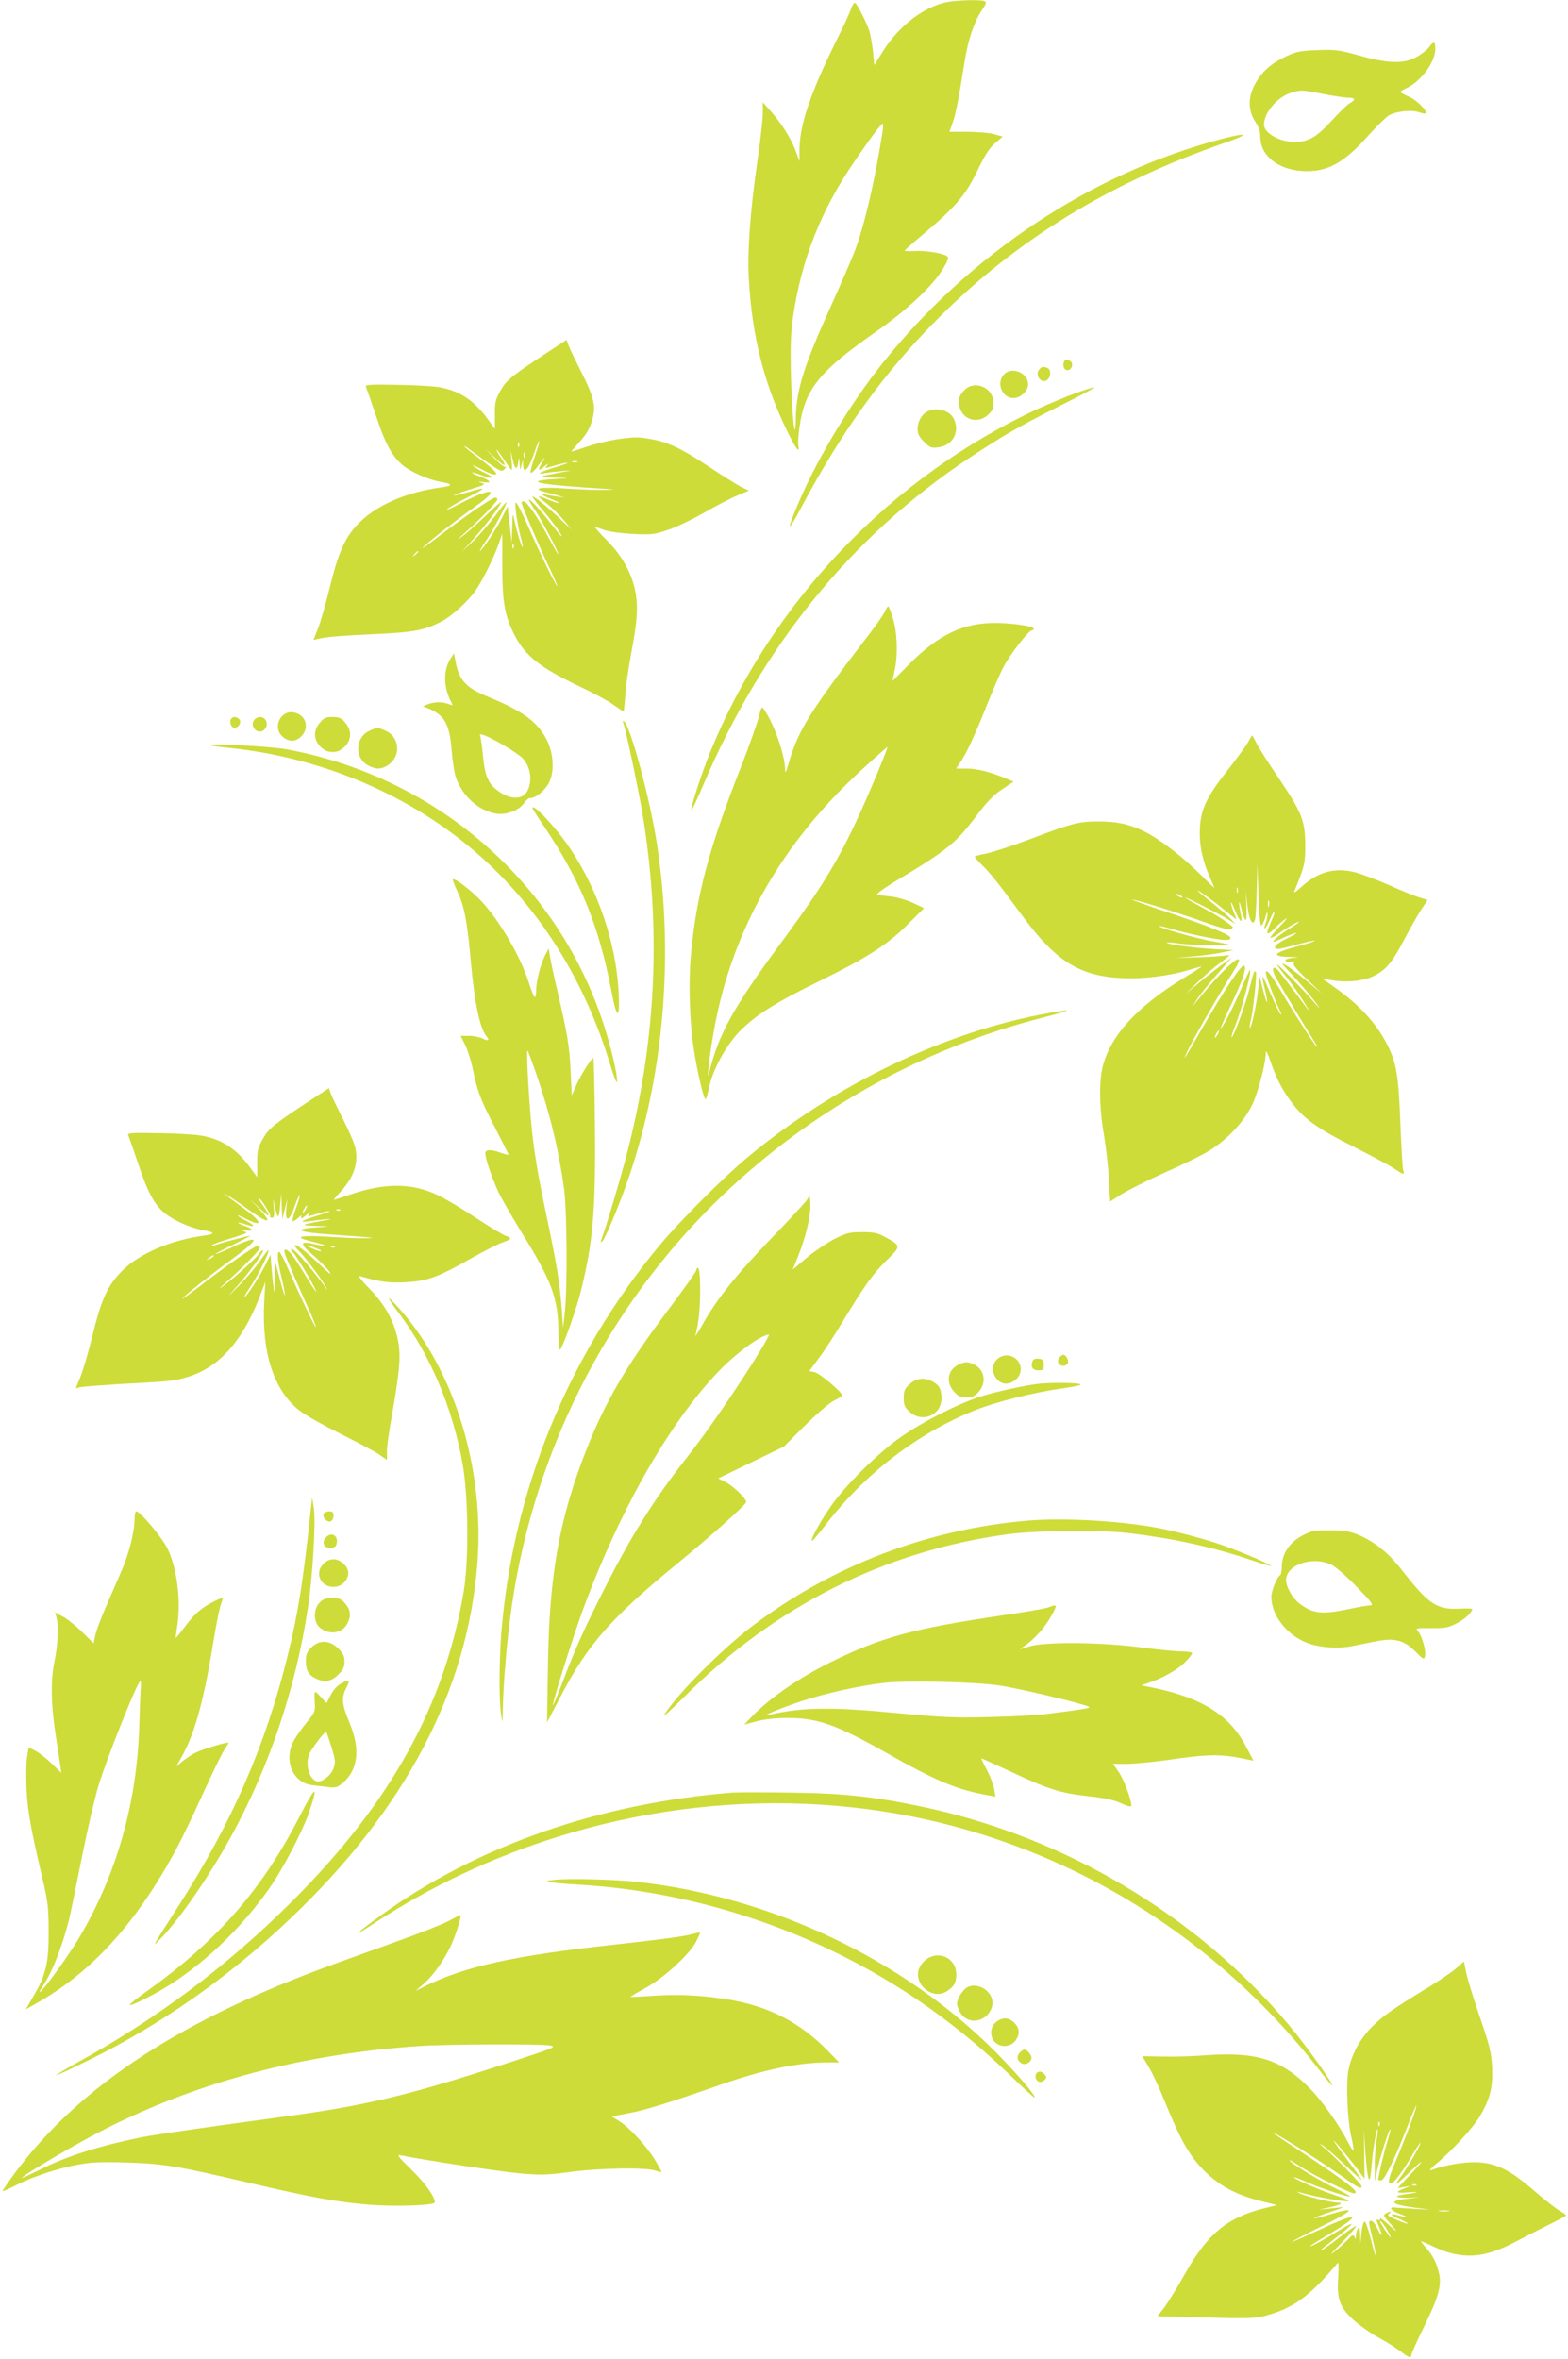 <?xml version="1.0" standalone="no"?>
<!DOCTYPE svg PUBLIC "-//W3C//DTD SVG 20010904//EN"
 "http://www.w3.org/TR/2001/REC-SVG-20010904/DTD/svg10.dtd">
<svg version="1.0" xmlns="http://www.w3.org/2000/svg"
 width="851pt" height="1280pt" viewBox="0 0 851 1280"
 preserveAspectRatio="xMidYMid meet">
<g transform="translate(0,1280) scale(0.1,-0.1)"
fill="#cddc39" stroke="none">
<path d="M5141 12789 c-126 -25 -261 -128 -349 -267 l-47 -75 -7 74 c-5 40
-13 89 -19 109 -15 46 -66 147 -78 154 -5 4 -15 -11 -22 -31 -6 -21 -42 -99
-80 -174 -139 -280 -198 -453 -200 -588 l0 -66 -22 60 c-25 66 -75 145 -137
215 l-40 45 0 -58 c0 -32 -13 -151 -30 -265 -39 -276 -54 -479 -46 -632 17
-314 82 -572 212 -837 45 -91 66 -117 57 -70 -3 13 0 57 6 99 29 207 107 304
422 523 162 113 305 248 358 338 28 48 32 60 20 68 -26 16 -120 31 -175 27
-30 -1 -54 -1 -54 2 0 3 44 42 98 87 175 147 232 213 295 344 42 87 66 125 97
152 l42 36 -43 12 c-24 8 -89 13 -145 14 l-101 0 18 51 c17 49 30 116 64 329
19 120 52 217 93 278 25 37 28 47 15 51 -21 9 -150 5 -202 -5z m-353 -716
c-44 -273 -97 -498 -150 -638 -17 -44 -75 -177 -128 -295 -148 -326 -188 -455
-191 -610 -3 -149 -19 -5 -26 220 -4 172 -2 238 11 330 45 309 152 580 332
842 85 125 146 207 155 207 3 1 2 -25 -3 -56z"/>
<path d="M7757 12545 c-10 -13 -39 -37 -65 -52 -68 -41 -158 -39 -316 6 -108
30 -128 33 -225 29 -89 -3 -115 -8 -163 -30 -76 -35 -123 -72 -158 -124 -58
-83 -63 -167 -15 -238 16 -24 25 -51 25 -77 0 -103 94 -179 230 -187 134 -7
224 42 364 201 43 48 91 94 107 103 42 21 121 29 160 15 18 -6 34 -9 37 -6 12
12 -52 75 -93 91 -25 11 -45 22 -45 25 0 3 15 13 34 21 81 39 156 142 156 215
0 39 -9 41 -33 8z m-575 -255 c57 -11 118 -20 136 -20 38 0 41 -12 9 -29 -13
-7 -56 -48 -96 -92 -87 -95 -129 -119 -206 -119 -81 0 -165 48 -165 94 1 66
72 149 147 173 52 16 59 16 175 -7z"/>
<path d="M6630 12046 c-705 -185 -1367 -624 -1842 -1219 -169 -212 -348 -508
-447 -739 -74 -171 -72 -191 4 -48 222 418 454 740 745 1031 429 430 935 739
1560 955 135 46 124 58 -20 20z"/>
<path d="M2980 10894 c-204 -134 -232 -156 -264 -214 -27 -48 -31 -64 -30
-131 l0 -76 -41 56 c-74 100 -150 150 -260 170 -33 6 -138 12 -233 13 -150 3
-171 1 -166 -12 4 -8 29 -80 56 -160 54 -164 96 -233 165 -280 53 -34 135 -67
193 -76 58 -10 57 -20 -3 -28 -196 -26 -362 -100 -460 -205 -66 -71 -102 -153
-148 -341 -22 -89 -50 -189 -64 -222 l-24 -60 22 5 c42 11 123 18 317 27 204
9 262 20 354 67 57 29 145 109 187 169 39 56 98 176 124 249 l21 60 0 -175 c0
-196 13 -268 64 -371 61 -119 138 -180 365 -288 70 -33 149 -76 176 -96 27
-19 51 -35 53 -35 2 0 6 37 9 83 3 45 16 143 30 217 35 186 40 254 28 335 -17
105 -69 203 -156 292 -40 40 -69 73 -65 73 4 0 27 -7 51 -16 25 -9 91 -18 154
-21 101 -5 117 -3 190 22 44 14 131 56 194 92 63 36 143 78 179 93 l66 28 -45
22 c-24 13 -98 59 -164 103 -177 117 -243 146 -371 162 -63 8 -201 -15 -303
-50 -41 -14 -77 -25 -79 -25 -3 0 14 20 36 44 48 52 68 88 81 147 14 62 0 115
-66 244 -30 60 -61 123 -67 140 l-11 31 -95 -62z m-78 -573 c-16 -45 -26 -84
-21 -86 4 -3 20 12 35 32 40 55 50 63 25 21 -26 -43 -19 -48 18 -15 14 12 19
14 12 5 -16 -22 -18 -21 43 -3 27 8 56 15 65 14 9 0 -19 -10 -62 -23 -79 -23
-116 -43 -62 -33 17 3 59 8 95 11 62 5 61 5 -19 -9 -47 -9 -87 -17 -89 -20 -3
-3 33 -6 79 -7 68 -1 73 -2 24 -5 -237 -12 -136 -33 270 -57 28 -1 12 -3 -35
-4 -47 -1 -143 3 -215 8 -131 9 -181 0 -109 -19 22 -5 55 -15 74 -20 l35 -11
-40 6 c-22 3 -51 8 -65 11 -37 9 -22 -3 35 -26 28 -11 45 -20 38 -20 -6 -1
-33 8 -59 19 -26 11 -48 19 -50 17 -2 -2 19 -21 47 -42 27 -22 68 -62 91 -90
l41 -50 -64 61 c-71 67 -149 129 -149 119 0 -4 22 -33 48 -64 66 -78 119 -151
109 -151 -2 0 -29 33 -60 73 -53 69 -117 137 -117 125 0 -3 16 -30 36 -59 36
-54 124 -222 124 -236 0 -5 -22 33 -49 84 -59 112 -122 203 -138 203 -7 0 -13
-3 -13 -6 0 -12 91 -226 143 -336 31 -65 54 -118 51 -118 -7 0 -107 206 -164
338 -29 67 -57 119 -61 115 -8 -8 12 -139 31 -202 5 -19 8 -36 6 -39 -5 -4
-34 94 -46 153 -7 35 -8 29 -10 -45 l-3 -85 -11 99 -11 98 -29 -58 c-26 -56
-112 -184 -122 -184 -2 0 13 26 35 58 40 59 115 201 109 207 -2 2 -29 -31 -60
-73 -32 -42 -85 -104 -119 -137 l-63 -60 63 70 c65 72 151 186 151 201 0 4
-37 -28 -82 -72 -46 -44 -103 -95 -128 -113 -37 -28 -36 -25 10 15 74 64 180
173 180 185 0 5 -6 9 -14 9 -16 0 -192 -122 -315 -218 -47 -36 -81 -61 -77
-54 8 14 194 160 297 232 134 96 70 95 -111 -1 -41 -22 -64 -30 -50 -19 14 11
65 40 115 65 99 50 97 55 -7 24 -39 -11 -72 -19 -74 -17 -2 2 29 14 69 27 107
33 106 33 77 42 -19 6 -15 7 13 3 50 -7 41 8 -18 31 -26 9 -45 19 -43 21 3 2
28 -5 56 -16 60 -23 71 -12 15 14 -21 9 -49 26 -63 37 -14 11 6 3 43 -17 46
-25 72 -33 79 -26 6 6 -20 32 -81 77 -50 38 -91 70 -91 73 0 2 6 0 13 -5 6 -5
52 -38 100 -73 84 -59 90 -62 105 -45 10 10 12 15 6 12 -6 -3 -33 17 -60 46
l-49 52 53 -50 c57 -54 66 -51 27 8 -14 20 -23 37 -20 37 2 0 21 -25 41 -55
20 -30 39 -55 41 -55 3 0 2 24 -1 53 l-5 52 11 -47 c12 -56 25 -62 31 -15 4
31 4 30 7 -8 2 -39 2 -39 10 -10 l8 30 1 -27 c2 -53 27 -29 56 52 15 45 29 79
32 77 2 -2 -10 -41 -25 -86z m-85 57 c-3 -8 -6 -5 -6 6 -1 11 2 17 5 13 3 -3
4 -12 1 -19z m30 -60 c-3 -7 -5 -2 -5 12 0 14 2 19 5 13 2 -7 2 -19 0 -25z
m286 -25 c-7 -2 -19 -2 -25 0 -7 3 -2 5 12 5 14 0 19 -2 13 -5z m-346 -465
c-3 -8 -6 -5 -6 6 -1 11 2 17 5 13 3 -3 4 -12 1 -19z m-517 -22 c0 -2 -8 -10
-17 -17 -16 -13 -17 -12 -4 4 13 16 21 21 21 13z"/>
<path d="M5774 10835 c-9 -23 4 -47 23 -43 22 4 30 38 11 49 -19 13 -28 11
-34 -6z"/>
<path d="M5640 10795 c-26 -31 13 -82 44 -56 21 17 21 57 0 65 -23 9 -30 8
-44 -9z"/>
<path d="M5450 10770 c-45 -45 -13 -130 50 -130 38 0 80 39 80 75 0 61 -87 98
-130 55z"/>
<path d="M5238 10687 c-34 -32 -42 -60 -28 -102 22 -66 98 -84 151 -37 25 22
31 36 31 67 0 79 -97 124 -154 72z"/>
<path d="M5835 10666 c-49 -18 -137 -55 -195 -81 -800 -368 -1452 -1049 -1785
-1864 -46 -113 -110 -310 -103 -317 3 -2 31 58 63 133 322 758 806 1353 1445
1778 186 123 264 168 490 282 113 56 198 102 190 102 -8 0 -55 -15 -105 -33z"/>
<path d="M5031 10566 c-31 -17 -50 -53 -51 -94 0 -26 9 -43 35 -69 32 -32 39
-35 78 -30 77 10 117 82 85 152 -22 49 -96 69 -147 41z"/>
<path d="M4803 9483 c-7 -16 -41 -65 -75 -110 -334 -435 -395 -532 -449 -718
-14 -49 -18 -54 -18 -28 -2 80 -61 248 -114 323 -13 19 -15 16 -30 -42 -8 -35
-52 -158 -97 -273 -175 -444 -243 -703 -271 -1026 -13 -150 -6 -353 16 -499
19 -125 56 -283 65 -273 4 4 12 34 19 66 21 97 93 227 166 302 88 89 193 155
438 275 255 125 367 197 477 308 l85 85 -60 28 c-33 16 -87 31 -120 35 -33 3
-66 8 -74 10 -8 3 42 39 116 83 270 163 312 197 431 356 48 64 85 102 130 132
l63 42 -38 16 c-86 36 -160 55 -215 55 l-59 0 19 28 c33 46 79 144 143 304 33
84 76 183 95 219 36 69 137 199 154 199 6 0 10 4 10 9 0 14 -117 31 -212 31
-170 0 -304 -64 -459 -219 l-95 -96 14 70 c16 85 11 200 -14 278 -10 31 -20
57 -23 57 -4 0 -12 -12 -18 -27z m-42 -879 c-174 -415 -255 -557 -522 -919
-258 -350 -337 -492 -389 -700 -18 -75 0 90 26 231 98 541 371 1017 809 1415
71 65 130 117 132 116 1 -2 -24 -66 -56 -143z"/>
<path d="M2446 9228 c-40 -60 -40 -153 -1 -229 15 -29 15 -29 -10 -19 -34 13
-77 13 -112 -1 l-28 -11 35 -14 c83 -36 110 -84 121 -224 5 -58 15 -125 23
-148 37 -104 125 -182 222 -197 53 -8 124 20 149 59 10 14 24 26 32 26 32 0
82 42 104 86 29 61 23 157 -13 229 -52 101 -131 158 -332 240 -108 45 -147 89
-164 188 l-8 42 -18 -27z m397 -549 c34 -43 44 -102 27 -153 -21 -65 -91 -72
-167 -17 -53 38 -72 82 -82 193 -5 51 -12 100 -16 109 -11 30 205 -91 238
-132z"/>
<path d="M1560 8933 c-57 -21 -70 -96 -24 -132 35 -28 69 -26 99 4 30 29 33
74 8 103 -19 23 -59 34 -83 25z"/>
<path d="M1257 8903 c-13 -12 -7 -44 9 -50 23 -9 48 25 33 44 -12 14 -32 17
-42 6z"/>
<path d="M1380 8895 c-26 -32 13 -81 48 -59 34 22 22 74 -18 74 -10 0 -23 -7
-30 -15z"/>
<path d="M1736 8879 c-36 -43 -35 -91 3 -130 22 -21 39 -29 66 -29 27 0 44 8
66 29 38 39 39 87 3 130 -21 26 -33 31 -69 31 -36 0 -48 -5 -69 -31z"/>
<path d="M3382 8880 c15 -41 81 -355 103 -483 103 -612 79 -1219 -75 -1827
-31 -127 -122 -432 -147 -498 -4 -9 -2 -13 4 -9 15 9 97 206 145 347 192 561
247 1215 152 1819 -38 243 -140 622 -176 656 -8 7 -9 5 -6 -5z"/>
<path d="M2001 8833 c-72 -36 -77 -142 -8 -183 18 -11 43 -20 57 -20 43 0 88
35 101 78 15 51 -8 104 -56 126 -41 20 -52 20 -94 -1z"/>
<path d="M6772 8771 c-12 -21 -61 -88 -107 -147 -117 -148 -147 -213 -153
-317 -4 -90 12 -169 53 -264 14 -31 25 -57 25 -59 0 -2 -36 32 -79 75 -82 82
-193 170 -271 214 -86 49 -167 70 -270 70 -113 1 -148 -8 -380 -96 -96 -36
-203 -71 -237 -78 -35 -6 -63 -14 -63 -18 0 -3 21 -26 46 -51 44 -44 76 -84
221 -280 176 -237 306 -317 535 -327 114 -6 261 13 370 47 32 10 58 17 58 15
0 -2 -45 -31 -100 -64 -251 -155 -391 -308 -435 -476 -21 -82 -19 -228 6 -370
11 -66 24 -175 27 -242 l7 -122 64 41 c36 22 139 74 230 115 91 40 198 92 236
115 100 59 195 159 240 252 34 70 74 224 75 286 0 15 11 -6 25 -48 33 -95 63
-154 114 -222 67 -90 142 -144 336 -241 99 -50 199 -104 223 -120 52 -35 56
-36 47 -6 -3 12 -10 128 -15 257 -10 255 -21 322 -69 418 -61 121 -154 222
-296 321 l-60 43 40 -8 c83 -17 180 -9 239 20 69 34 101 72 168 200 29 55 69
126 89 157 l37 56 -42 13 c-22 6 -97 36 -165 67 -69 30 -152 61 -185 70 -111
28 -202 4 -294 -80 -29 -27 -43 -35 -37 -22 56 137 59 150 59 250 0 130 -19
178 -140 357 -51 75 -105 159 -120 187 -14 28 -27 51 -28 51 -1 0 -12 -18 -24
-39z m73 -992 c6 0 15 19 22 43 6 24 11 34 12 21 1 -12 -4 -34 -9 -49 -19 -50
0 -37 21 15 12 28 24 49 26 47 3 -3 -6 -30 -20 -60 -14 -31 -22 -58 -18 -60 4
-3 21 8 37 25 16 17 43 40 59 52 17 11 4 -6 -28 -38 -31 -32 -55 -60 -52 -63
3 -3 24 8 48 25 43 31 107 67 107 60 0 -2 -26 -20 -59 -40 -51 -32 -92 -67
-78 -67 2 0 30 12 61 26 32 14 59 24 61 22 3 -2 -23 -17 -55 -32 -33 -16 -60
-35 -60 -42 0 -19 10 -18 119 11 52 14 96 24 98 21 2 -2 -43 -17 -101 -32
-126 -34 -139 -53 -38 -56 56 -1 59 -2 19 -5 -49 -4 -56 -22 -9 -24 15 0 21
-3 14 -6 -9 -3 15 -33 70 -85 l83 -79 -82 68 c-46 38 -97 77 -115 87 -28 16
-25 10 23 -40 55 -58 132 -150 158 -189 8 -11 -4 0 -25 25 -54 63 -204 216
-204 208 0 -3 16 -26 36 -50 20 -23 58 -74 84 -113 47 -72 75 -120 43 -75 -29
40 -130 173 -151 199 -34 42 -45 15 -15 -37 37 -66 185 -311 207 -344 10 -16
16 -28 13 -28 -6 0 -125 184 -201 313 -53 87 -76 114 -76 88 0 -15 51 -152 72
-196 11 -22 15 -35 9 -29 -6 6 -32 57 -56 115 -49 114 -52 116 -30 20 9 -35
14 -66 11 -68 -2 -2 -12 29 -22 69 l-18 73 -8 -75 c-8 -79 -37 -214 -45 -206
-2 2 0 21 6 42 13 52 34 254 27 261 -9 9 -11 5 -38 -103 -25 -93 -86 -259 -94
-251 -2 2 7 31 21 65 36 89 95 315 77 298 -2 -3 -24 -50 -47 -104 -38 -90
-101 -212 -110 -212 -2 0 20 51 49 113 70 146 93 214 79 228 -12 12 -104 -125
-232 -346 -98 -171 -110 -188 -71 -107 34 69 174 311 238 411 101 155 -21 60
-191 -149 l-28 -35 29 45 c16 25 65 85 108 134 l78 89 -60 -43 c-32 -24 -88
-68 -124 -98 l-65 -54 64 62 c35 34 91 82 125 107 52 39 57 45 31 39 -16 -3
-91 -8 -165 -10 -128 -4 -130 -4 -34 3 56 5 133 14 170 22 l69 14 -112 6
c-112 7 -258 27 -250 35 2 2 35 0 73 -6 65 -9 302 -13 259 -3 -11 2 -56 11
-100 19 -85 16 -280 72 -273 79 2 2 32 -5 67 -15 80 -25 249 -60 291 -60 21 0
30 4 28 13 -6 17 -113 61 -343 138 -110 37 -196 68 -191 68 17 2 252 -72 390
-121 97 -35 142 -46 149 -39 6 6 9 12 6 14 -43 35 -92 65 -169 106 -52 28 -92
51 -87 51 10 0 193 -93 237 -121 l35 -23 -25 28 c-14 15 -60 55 -102 88 -43
34 -78 63 -78 65 0 7 90 -58 150 -108 33 -27 60 -48 60 -46 0 3 -7 21 -15 40
-8 20 -15 42 -14 49 0 7 9 -9 20 -37 26 -65 44 -83 35 -35 -15 73 -15 102 0
45 23 -90 33 -87 29 6 l-4 84 9 -79 c10 -81 29 -116 42 -73 3 12 7 85 9 162
l3 140 6 -168 c3 -100 9 -167 15 -168z m-128 179 c-3 -7 -5 -2 -5 12 0 14 2
19 5 13 2 -7 2 -19 0 -25z m-307 -18 c8 -5 11 -10 5 -10 -5 0 -17 5 -25 10 -8
5 -10 10 -5 10 6 0 17 -5 25 -10z m477 -57 c-3 -10 -5 -4 -5 12 0 17 2 24 5
18 2 -7 2 -21 0 -30z m-277 -693 c-6 -11 -13 -20 -16 -20 -2 0 0 9 6 20 6 11
13 20 16 20 2 0 0 -9 -6 -20z"/>
<path d="M1140 8757 c3 -3 55 -10 115 -16 459 -49 901 -226 1251 -502 377
-298 654 -714 805 -1213 18 -60 35 -104 37 -98 8 24 -32 194 -75 324 -254 768
-912 1335 -1720 1483 -83 15 -424 34 -413 22z"/>
<path d="M2890 8415 c0 -3 31 -52 69 -108 192 -286 291 -530 358 -878 31 -166
49 -168 40 -5 -15 262 -110 543 -261 770 -76 113 -206 253 -206 221z"/>
<path d="M2481 7967 c39 -84 55 -165 74 -381 20 -227 50 -370 87 -411 17 -19
7 -25 -22 -10 -16 8 -50 15 -75 15 l-45 0 24 -48 c13 -27 32 -84 41 -128 25
-123 42 -169 121 -321 41 -79 74 -145 74 -148 0 -2 -19 2 -41 10 -49 18 -75
19 -84 5 -8 -14 28 -125 69 -215 18 -38 74 -136 124 -217 169 -273 201 -360
203 -549 1 -55 5 -97 9 -92 17 19 90 225 114 323 65 267 79 430 75 892 -2 203
-6 368 -9 368 -10 0 -70 -96 -93 -149 l-24 -55 -6 130 c-6 135 -16 196 -71
434 -19 80 -37 165 -41 190 l-7 44 -19 -36 c-25 -48 -49 -142 -49 -190 0 -21
-3 -38 -7 -38 -5 0 -18 33 -31 73 -46 146 -157 337 -259 447 -49 53 -135 120
-154 120 -4 0 5 -29 22 -63z m429 -992 c76 -221 123 -416 152 -630 15 -117 18
-525 4 -660 l-10 -90 -7 100 c-12 149 -26 237 -79 490 -56 265 -75 384 -89
545 -14 162 -25 376 -18 370 3 -3 24 -59 47 -125z"/>
<path d="M5695 7304 c-563 -100 -1160 -385 -1640 -785 -129 -107 -367 -346
-474 -474 -501 -603 -800 -1339 -861 -2114 -11 -154 -12 -362 0 -436 7 -48 7
-46 9 31 1 108 18 322 37 474 109 885 519 1707 1155 2314 486 465 1091 800
1743 966 157 40 167 48 31 24z"/>
<path d="M1690 6834 c-204 -134 -232 -156 -264 -214 -27 -48 -31 -64 -30 -131
l0 -76 -41 56 c-74 100 -155 152 -266 170 -35 6 -139 12 -232 13 -146 3 -166
1 -161 -12 4 -8 29 -80 56 -160 55 -165 95 -233 164 -278 53 -36 135 -69 194
-78 58 -10 57 -20 -3 -28 -176 -23 -350 -97 -443 -190 -80 -80 -113 -153 -162
-351 -21 -88 -51 -189 -65 -224 l-26 -63 27 6 c15 3 106 10 202 16 96 5 209
12 250 15 251 20 412 169 531 490 l19 50 -6 -105 c-15 -278 51 -483 191 -593
30 -24 130 -80 222 -126 91 -45 186 -96 210 -112 l43 -30 0 48 c0 26 12 111
26 188 41 233 49 316 37 395 -17 109 -69 207 -156 296 -46 47 -66 73 -53 70
106 -31 158 -38 246 -33 118 6 177 27 356 129 72 40 149 80 172 87 47 16 53
26 19 35 -12 3 -86 47 -162 97 -77 51 -171 107 -210 125 -138 66 -284 67 -471
4 -48 -17 -90 -30 -92 -30 -3 0 14 20 36 44 72 78 98 155 81 236 -5 25 -35 94
-66 155 -30 60 -61 123 -67 140 l-11 31 -95 -62z m-343 -596 c114 -82 137 -79
56 7 l-48 50 53 -50 c59 -56 65 -53 22 11 -17 24 -29 44 -26 44 10 0 67 -90
62 -98 -3 -5 2 -9 10 -9 12 0 14 11 10 56 -5 56 -5 56 4 11 17 -77 24 -78 30
-5 l6 70 3 -70 3 -70 14 55 13 55 -5 -52 c-8 -78 16 -71 45 12 13 36 25 64 28
62 2 -2 -7 -34 -20 -70 -14 -37 -22 -69 -19 -72 3 -3 17 5 30 17 14 13 22 17
18 11 -11 -20 5 -15 33 10 14 12 19 14 12 5 -16 -22 -18 -21 43 -3 27 8 56 15
65 14 9 0 -19 -10 -62 -23 -86 -26 -113 -42 -52 -32 22 3 65 8 95 11 39 3 30
0 -29 -10 -47 -9 -87 -17 -89 -20 -3 -3 30 -6 74 -7 61 -1 67 -2 24 -5 -175
-10 -149 -28 60 -42 227 -16 245 -18 170 -19 -36 -1 -126 3 -200 8 -136 9
-187 0 -114 -19 86 -22 108 -29 94 -30 -8 0 -33 4 -55 9 -77 18 -80 4 -12 -55
35 -29 76 -70 92 -91 20 -28 7 -19 -46 32 -80 75 -139 121 -139 106 0 -5 9
-17 20 -27 26 -23 121 -149 145 -190 16 -30 16 -30 -2 -5 -85 115 -183 224
-183 202 0 -6 5 -14 10 -17 12 -7 117 -183 126 -211 3 -11 -16 17 -43 61 -27
45 -62 100 -78 123 -33 46 -61 57 -49 20 9 -28 90 -216 138 -320 19 -43 33
-78 30 -78 -6 0 -86 168 -149 313 -23 54 -46 97 -51 95 -12 -4 -6 -61 17 -152
10 -44 17 -81 15 -83 -2 -2 -13 31 -24 74 -11 43 -23 87 -26 98 -3 11 -4 -27
-2 -85 3 -116 -8 -89 -19 46 l-7 86 -35 -69 c-32 -62 -99 -163 -109 -163 -2 0
16 31 41 68 43 67 99 182 92 189 -2 2 -21 -22 -42 -53 -20 -31 -73 -93 -117
-138 -68 -69 -71 -71 -20 -14 69 76 157 196 149 204 -3 3 -14 -7 -25 -23 -20
-28 -160 -152 -204 -180 -13 -9 0 4 27 28 75 64 185 176 185 188 0 6 -6 11
-14 11 -14 0 -194 -126 -323 -227 -46 -35 -83 -62 -83 -59 0 8 139 119 265
211 162 118 161 141 -2 65 -46 -21 -83 -37 -83 -34 0 3 41 25 92 49 50 25 93
47 96 50 5 5 -161 -39 -190 -50 -10 -4 -18 -5 -18 -2 0 4 37 18 83 32 116 36
116 36 87 46 -19 6 -15 7 13 3 48 -6 42 10 -9 26 -19 7 -33 14 -31 16 2 2 23
-2 46 -11 51 -17 45 -2 -10 25 -21 11 -39 23 -39 25 0 3 23 -6 51 -21 86 -43
81 -14 -9 53 -140 104 -131 97 -97 77 17 -9 67 -43 112 -76z m313 2 c-6 -11
-13 -20 -16 -20 -2 0 0 9 6 20 6 11 13 20 16 20 2 0 0 -9 -6 -20z m187 -6 c-3
-3 -12 -4 -19 -1 -8 3 -5 6 6 6 11 1 17 -2 13 -5z m-123 -210 c17 -7 24 -13
16 -13 -8 0 -33 9 -55 20 -43 20 -11 15 39 -7z m93 10 c-3 -3 -12 -4 -19 -1
-8 3 -5 6 6 6 11 1 17 -2 13 -5z m-657 -49 c0 -2 -10 -9 -22 -15 -22 -11 -22
-10 -4 4 21 17 26 19 26 11z"/>
<path d="M4378 6288 c-9 -14 -97 -109 -195 -210 -187 -194 -297 -332 -370
-464 -25 -43 -42 -70 -39 -59 18 65 26 142 26 246 0 109 -9 148 -24 101 -3 -9
-72 -106 -154 -215 -226 -302 -337 -492 -440 -754 -146 -371 -201 -678 -208
-1163 l-5 -315 74 141 c146 282 276 429 642 728 178 146 365 313 365 327 0 18
-72 88 -111 107 l-41 21 178 86 178 86 115 115 c64 63 134 124 158 135 24 11
43 24 43 29 0 17 -121 119 -149 125 l-29 6 51 69 c29 37 85 124 126 192 122
201 170 269 244 341 78 76 78 77 -5 123 -45 25 -64 29 -129 29 -67 0 -83 -4
-150 -37 -40 -21 -108 -67 -151 -102 l-76 -65 33 82 c40 101 67 219 63 278
l-3 43 -17 -26z m-254 -820 c-115 -187 -286 -437 -390 -568 -182 -230 -315
-442 -466 -745 -101 -200 -147 -303 -214 -480 -29 -77 -54 -135 -54 -128 0 23
113 382 167 528 205 554 483 1034 754 1306 90 89 210 175 252 178 4 1 -18 -41
-49 -91z"/>
<path d="M2163 5678 c171 -227 294 -516 348 -823 31 -173 34 -520 6 -688 -103
-617 -395 -1146 -927 -1678 -356 -356 -736 -641 -1180 -885 -63 -35 -110 -64
-105 -64 6 0 87 38 180 84 391 193 755 448 1085 761 627 594 967 1239 1021
1933 39 507 -120 1035 -415 1372 -81 92 -87 86 -13 -12z"/>
<path d="M5417 5430 c-68 -53 0 -169 75 -129 32 17 47 40 48 70 0 62 -73 98
-123 59z"/>
<path d="M5750 5435 c-17 -20 -5 -45 20 -45 11 0 23 7 26 15 6 15 -11 45 -26
45 -4 0 -13 -7 -20 -15z"/>
<path d="M5604 5416 c-12 -31 0 -51 31 -51 27 0 30 3 30 30 0 25 -4 30 -28 33
-17 2 -29 -2 -33 -12z"/>
<path d="M5198 5394 c-56 -30 -65 -95 -20 -145 22 -25 36 -31 67 -31 31 0 45
6 67 31 43 48 32 118 -23 147 -35 18 -57 17 -91 -2z"/>
<path d="M4938 5291 c-28 -25 -33 -36 -33 -76 0 -40 5 -51 33 -76 69 -61 171
-17 172 74 0 49 -13 73 -50 92 -45 23 -85 19 -122 -14z"/>
<path d="M5645 5293 c-66 -6 -235 -42 -320 -69 -135 -43 -349 -154 -465 -242
-122 -93 -274 -245 -349 -352 -56 -79 -117 -190 -104 -190 5 1 40 42 78 92
214 277 499 494 810 618 112 44 318 96 463 116 88 13 119 20 102 25 -26 7
-144 8 -215 2z"/>
<path d="M1686 4605 c-40 -382 -69 -564 -126 -793 -120 -484 -301 -900 -588
-1348 -153 -239 -152 -237 -97 -179 108 113 268 347 384 560 204 375 345 794
411 1224 27 172 45 482 33 551 l-9 55 -8 -70z"/>
<path d="M730 4552 c0 -62 -30 -182 -68 -269 -16 -38 -53 -122 -81 -187 -29
-65 -57 -140 -63 -165 l-10 -47 -62 61 c-33 33 -80 71 -104 83 l-43 24 8 -29
c12 -45 7 -151 -11 -235 -21 -103 -20 -224 4 -388 12 -74 23 -154 27 -177 l6
-42 -54 52 c-30 29 -70 60 -89 69 l-35 17 -8 -52 c-5 -29 -6 -106 -3 -172 5
-119 23 -216 87 -490 29 -123 33 -157 33 -285 1 -168 -15 -237 -84 -353 l-40
-69 58 33 c302 170 544 437 760 839 28 52 92 185 142 295 50 110 102 217 115
237 14 21 25 40 25 42 0 8 -141 -34 -180 -54 -20 -10 -52 -32 -71 -47 l-33
-28 26 46 c69 119 119 290 168 584 30 181 42 235 55 268 9 22 3 22 -48 -4 -66
-34 -99 -63 -152 -133 -27 -36 -50 -64 -51 -63 -1 1 2 25 6 52 24 141 3 319
-50 431 -29 61 -149 204 -171 204 -5 0 -9 -22 -9 -48z m34 -909 c-2 -21 -5
-112 -8 -203 -12 -420 -122 -808 -326 -1153 -53 -90 -189 -279 -211 -293 -7
-4 -4 6 8 22 52 73 109 216 148 370 8 34 39 185 69 335 30 151 71 326 90 389
44 146 213 570 228 570 3 0 4 -17 2 -37z"/>
<path d="M1756 4585 c-7 -19 20 -46 39 -39 8 4 15 17 15 30 0 19 -5 24 -24 24
-13 0 -26 -7 -30 -15z"/>
<path d="M5581 4550 c-548 -46 -1069 -246 -1504 -577 -166 -127 -402 -365
-473 -478 -10 -16 40 29 111 100 491 491 1086 790 1755 881 152 21 517 24 665
5 238 -29 445 -75 643 -141 63 -22 117 -38 119 -36 6 6 -181 85 -275 117 -95
32 -243 71 -337 89 -212 39 -512 56 -704 40z"/>
<path d="M7120 4491 c-100 -33 -161 -103 -163 -187 0 -25 -4 -47 -9 -50 -18
-11 -48 -85 -48 -117 0 -95 74 -197 178 -244 67 -31 177 -41 262 -24 30 6 87
18 125 25 102 21 154 8 216 -54 45 -45 48 -46 53 -25 7 28 -17 110 -38 134
-15 17 -12 18 71 17 77 0 95 3 140 27 45 23 83 59 83 77 0 3 -31 4 -68 2 -123
-7 -169 24 -310 205 -72 92 -140 150 -227 190 -49 22 -77 28 -150 30 -49 1
-101 -1 -115 -6z m105 -180 c22 -10 83 -63 138 -120 82 -84 94 -101 75 -101
-13 0 -65 -9 -117 -20 -148 -31 -196 -26 -271 32 -36 28 -70 88 -70 125 0 83
143 132 245 84z"/>
<path d="M1770 4460 c-28 -28 -11 -63 28 -58 21 2 28 9 30 30 5 39 -30 56 -58
28z"/>
<path d="M1755 4315 c-49 -49 -16 -125 55 -125 44 0 80 35 80 77 0 34 -42 73
-80 73 -19 0 -40 -9 -55 -25z"/>
<path d="M1735 4105 c-34 -33 -35 -102 -2 -133 48 -45 124 -36 152 19 22 41
18 74 -11 108 -22 26 -33 31 -70 31 -34 0 -51 -6 -69 -25z"/>
<path d="M5690 4079 c-14 -6 -128 -26 -255 -44 -483 -72 -653 -118 -930 -255
-167 -83 -322 -189 -418 -287 l-48 -50 68 18 c41 11 106 18 162 18 164 1 268
-35 534 -185 264 -150 378 -199 531 -229 l68 -13 -6 41 c-4 23 -22 70 -40 104
-19 35 -32 63 -30 63 2 0 73 -32 157 -71 206 -97 269 -117 419 -134 93 -10
143 -21 183 -39 40 -18 55 -21 55 -12 0 34 -43 147 -70 184 l-30 42 74 0 c41
0 135 9 208 19 241 35 303 36 447 5 l34 -7 -39 74 c-91 176 -244 271 -529 327
l-40 8 40 14 c73 24 155 70 195 110 22 22 40 45 40 50 0 6 -26 10 -58 10 -31
0 -131 10 -222 22 -210 28 -514 31 -600 6 l-55 -16 30 21 c49 34 103 95 135
150 41 71 40 76 -10 56z m-265 -424 c108 -16 456 -99 484 -115 13 -7 -18 -13
-234 -40 -44 -6 -179 -13 -300 -16 -189 -5 -258 -2 -492 20 -373 36 -528 34
-713 -9 -50 -11 68 38 183 76 123 41 307 82 442 98 121 15 500 6 630 -14z"/>
<path d="M1689 3861 c-23 -23 -29 -38 -29 -71 0 -52 13 -76 50 -95 49 -25 88
-19 126 19 26 26 34 42 34 71 0 29 -8 45 -34 71 -46 46 -104 48 -147 5z"/>
<path d="M1845 3662 c-17 -10 -39 -36 -50 -58 -11 -21 -21 -41 -22 -43 -1 -2
-14 11 -28 28 -15 17 -30 31 -34 31 -4 0 -6 -24 -3 -53 4 -52 3 -55 -48 -118
-29 -35 -61 -82 -71 -104 -49 -105 5 -220 107 -231 22 -2 60 -7 85 -10 39 -5
50 -2 78 21 85 73 98 183 38 328 -42 99 -45 137 -17 190 23 42 13 48 -35 19z
m-45 -344 c21 -71 22 -80 9 -115 -16 -40 -66 -77 -92 -67 -46 17 -64 110 -31
162 40 62 79 110 85 104 3 -4 16 -42 29 -84z"/>
<path d="M1626 2945 c-201 -395 -450 -679 -834 -952 -51 -36 -90 -68 -88 -71
9 -8 152 65 239 123 194 129 367 298 512 500 73 101 180 305 218 410 59 169
43 166 -47 -10z"/>
<path d="M3975 3074 c-724 -58 -1384 -289 -1905 -664 -142 -103 -169 -130 -50
-52 766 505 1703 734 2605 636 1008 -109 1922 -627 2549 -1443 31 -40 56 -70
56 -65 0 18 -140 214 -234 326 -500 597 -1222 1026 -2003 1188 -255 53 -421
71 -708 74 -143 2 -282 2 -310 0z"/>
<path d="M3015 2601 c-56 -6 -58 -7 -25 -13 19 -4 85 -10 145 -13 732 -42
1455 -313 2030 -760 120 -93 217 -178 346 -302 53 -51 99 -93 103 -93 16 0
-96 131 -209 245 -501 504 -1220 845 -1950 925 -123 13 -367 19 -440 11z"/>
<path d="M2430 2375 c-36 -18 -149 -63 -250 -99 -102 -37 -261 -94 -355 -128
-832 -300 -1384 -659 -1736 -1127 -43 -58 -77 -107 -75 -109 2 -2 36 13 75 33
93 47 224 90 336 111 72 13 125 15 265 11 202 -7 269 -18 665 -111 344 -80
470 -103 650 -118 146 -11 355 -4 355 13 0 31 -53 105 -128 178 -74 72 -81 82
-56 77 114 -24 542 -89 646 -98 112 -10 146 -9 275 8 168 22 410 25 461 7 17
-7 32 -9 32 -6 0 3 -16 32 -36 65 -45 74 -136 173 -191 208 l-43 27 89 17 c89
16 219 56 501 155 239 83 418 120 580 121 l64 0 -64 66 c-154 156 -328 244
-555 278 -134 21 -266 27 -395 17 -63 -4 -116 -7 -118 -6 -2 2 37 25 85 51
100 56 237 182 272 251 11 23 21 44 21 47 0 2 -15 0 -32 -5 -54 -15 -147 -28
-426 -59 -559 -61 -821 -119 -1045 -231 l-42 -21 43 37 c60 52 126 149 161
236 27 68 47 140 39 139 -2 -1 -32 -16 -68 -35z m555 -673 c38 -7 25 -12 -210
-89 -554 -181 -781 -236 -1240 -298 -429 -58 -689 -96 -762 -110 -236 -48
-410 -103 -555 -176 -54 -27 -98 -47 -98 -45 0 12 292 184 445 262 513 260
1079 410 1710 453 151 10 656 12 710 3z"/>
<path d="M5021 2164 c-18 -15 -33 -39 -37 -58 -16 -86 86 -157 156 -109 40 27
49 45 50 91 0 90 -99 135 -169 76z"/>
<path d="M7904 2121 c-23 -20 -90 -65 -148 -101 -195 -118 -251 -158 -309
-216 -65 -65 -110 -148 -128 -232 -15 -72 -6 -283 16 -371 8 -35 13 -66 11
-68 -3 -3 -16 17 -30 44 -43 87 -142 226 -205 290 -154 158 -290 202 -565 182
-77 -6 -186 -9 -243 -7 -57 1 -103 2 -103 2 0 -1 15 -27 34 -58 19 -31 58
-114 86 -184 88 -216 135 -298 214 -378 84 -84 176 -133 309 -166 l88 -22 -73
-18 c-198 -50 -305 -139 -427 -355 -40 -72 -91 -154 -111 -181 l-38 -49 262
-7 c222 -6 270 -5 321 9 155 41 244 107 396 288 4 5 5 -29 2 -75 -8 -120 6
-161 75 -228 32 -30 96 -77 144 -103 48 -26 103 -61 124 -78 41 -32 54 -36 54
-15 0 7 31 76 69 153 78 159 96 222 81 289 -13 57 -32 94 -71 139 -17 19 -29
35 -26 35 3 0 35 -14 71 -31 148 -69 268 -63 431 23 55 28 141 73 192 98 51
25 92 47 93 50 0 3 -17 15 -38 27 -20 12 -82 60 -137 108 -129 111 -200 147
-303 153 -71 4 -180 -14 -257 -43 -11 -4 0 10 25 31 90 74 206 201 243 264 55
95 70 155 65 264 -4 79 -12 114 -66 271 -34 99 -68 208 -74 241 l-13 62 -41
-37z m-249 -846 c-20 -53 -56 -144 -81 -202 -32 -76 -41 -110 -34 -117 15 -14
53 32 120 143 27 47 50 80 50 75 0 -12 -74 -138 -104 -179 -47 -62 -36 -58 45
20 88 84 83 70 -11 -28 l-55 -59 35 6 35 6 -32 -13 c-54 -21 -49 -27 18 -22
69 5 63 0 -13 -10 -68 -9 -59 -20 14 -19 l63 2 -62 -7 c-111 -11 -99 -31 30
-48 l92 -12 -90 5 c-49 3 -97 6 -105 7 -37 5 -20 -18 25 -34 54 -19 51 -25 -4
-9 -52 15 -50 3 3 -19 25 -11 46 -22 46 -25 0 -5 -59 18 -94 36 -15 8 -16 12
-5 19 8 5 10 9 4 9 -5 0 -17 -5 -25 -10 -12 -8 -11 -13 10 -37 56 -62 62 -75
12 -28 -29 27 -52 44 -52 37 0 -7 -4 -10 -10 -7 -13 8 -13 4 6 -40 21 -51 12
-55 -11 -5 -10 22 -24 40 -32 40 -17 0 -17 1 7 -99 11 -46 19 -86 16 -88 -2
-2 -14 39 -27 92 -13 53 -28 94 -34 92 -5 -2 -13 -30 -16 -63 l-6 -59 -1 50
c-2 36 -5 46 -12 35 -5 -8 -10 -26 -11 -40 0 -20 -2 -22 -7 -7 -7 15 -12 13
-42 -19 -19 -19 -53 -50 -75 -67 -22 -18 -3 6 43 51 45 46 82 88 82 93 0 6
-37 -19 -82 -54 -86 -66 -108 -81 -108 -74 0 2 33 29 73 60 108 83 123 106 32
50 -82 -51 -165 -96 -165 -90 0 2 39 27 88 56 200 118 185 137 -31 36 -86 -40
-157 -71 -157 -69 0 3 70 39 155 81 195 95 205 116 30 62 -32 -10 -61 -16 -63
-14 -2 2 38 18 89 34 52 17 81 29 64 26 -16 -2 -52 -6 -80 -9 l-50 -5 57 12
c63 13 86 27 44 27 -34 0 -185 38 -206 52 -13 8 -12 9 2 4 83 -25 268 -58 268
-47 0 4 -33 17 -72 30 -77 25 -231 91 -225 98 2 2 33 -10 68 -26 69 -31 229
-84 236 -78 2 2 -35 23 -81 45 -80 38 -246 139 -246 149 0 5 4 3 79 -45 62
-40 250 -132 269 -132 41 0 -36 60 -293 230 -77 50 -142 94 -145 97 -22 24
288 -172 391 -247 66 -48 89 -59 89 -42 0 11 -145 161 -200 206 -33 28 -35 32
-10 15 19 -13 74 -61 123 -108 48 -46 87 -81 87 -78 0 3 -36 53 -80 112 -45
59 -76 104 -71 101 10 -6 109 -127 146 -179 l21 -28 -2 133 -2 133 8 -121 c12
-162 25 -194 33 -83 7 91 27 213 34 206 2 -3 -1 -33 -7 -68 -5 -35 -10 -98 -9
-139 l1 -75 13 64 c16 71 65 224 71 219 2 -2 -6 -33 -17 -68 -17 -54 -49 -189
-49 -206 0 -2 7 -4 16 -4 17 0 76 121 144 297 24 62 45 111 47 109 2 -2 -12
-47 -32 -101z m-168 -7 c-3 -8 -6 -5 -6 6 -1 11 2 17 5 13 3 -3 4 -12 1 -19z
m200 -324 c-3 -3 -12 -4 -19 -1 -8 3 -5 6 6 6 11 1 17 -2 13 -5z m176 -141
c-13 -2 -35 -2 -50 0 -16 2 -5 4 22 4 28 0 40 -2 28 -4z m-326 -118 c9 -16 13
-28 10 -25 -12 11 -57 81 -57 88 1 10 29 -28 47 -63z"/>
<path d="M5250 2018 c-14 -7 -33 -30 -43 -50 -16 -33 -17 -40 -3 -73 21 -50
72 -71 120 -51 42 17 70 66 61 105 -13 58 -84 95 -135 69z"/>
<path d="M5406 1829 c-33 -26 -36 -79 -6 -109 30 -30 83 -27 109 6 28 35 26
69 -4 99 -30 30 -64 32 -99 4z"/>
<path d="M5535 1664 c-19 -20 -16 -43 8 -58 20 -13 50 2 55 26 3 16 -23 48
-38 48 -5 0 -16 -7 -25 -16z"/>
<path d="M5627 1553 c-13 -12 -7 -41 10 -47 9 -4 23 0 31 8 13 12 13 18 2 30
-13 17 -32 21 -43 9z"/>
</g>
</svg>

